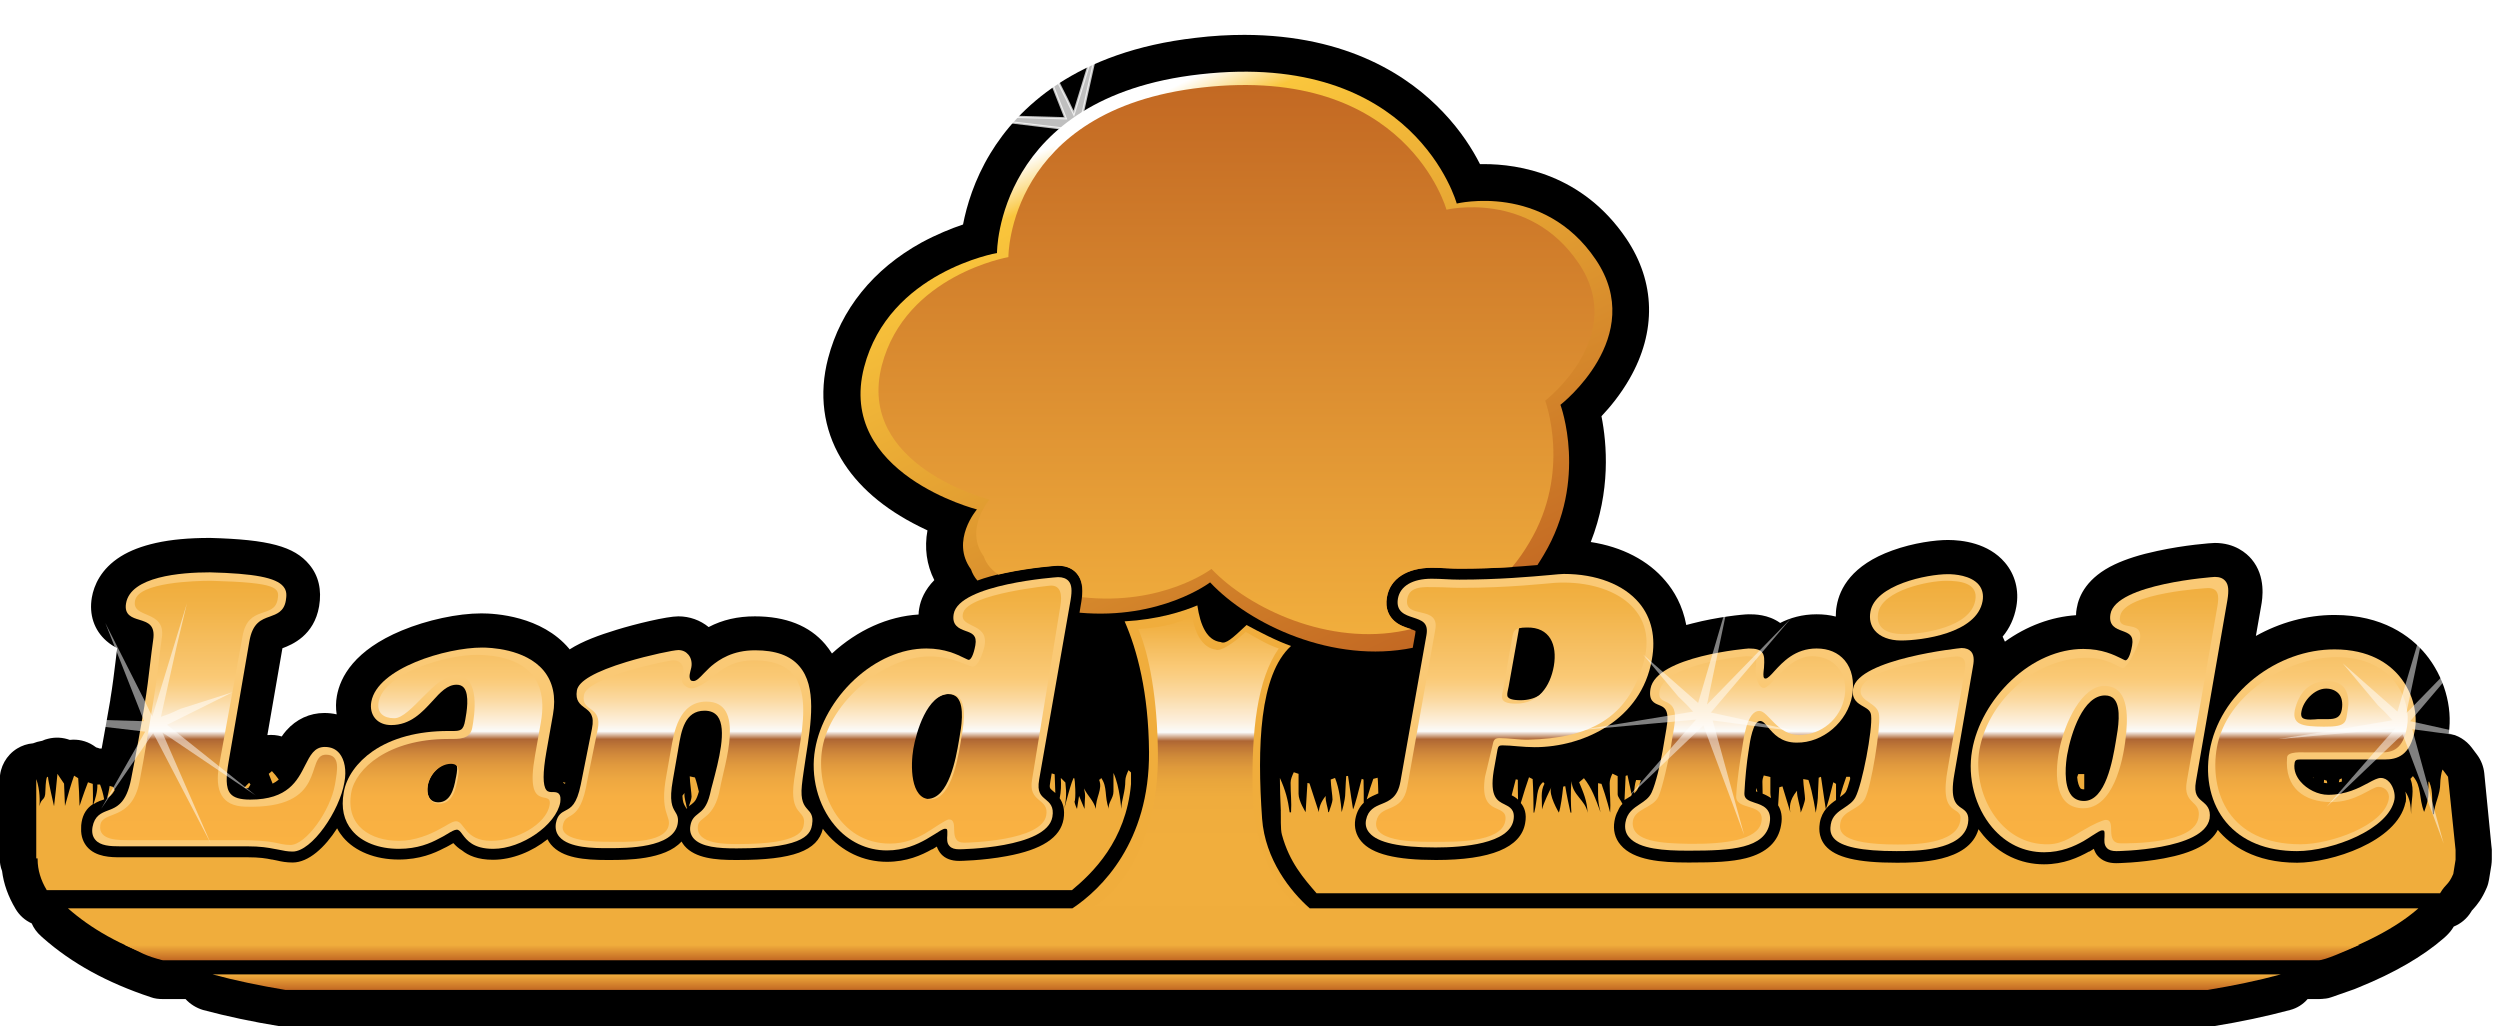 <svg xmlns="http://www.w3.org/2000/svg" xmlns:xlink="http://www.w3.org/1999/xlink" x="0px" y="0px" viewBox="0 0 1096.8 450.3" style="enable-background:new 0 0 1096.8 450.3;" xml:space="preserve"><style type="text/css">	.st0{fill:url(#SVGID_1_);}	.st1{fill:#FAC975;}	.st2{fill:#F0AD3C;}	.st3{fill:url(#SVGID_00000113330140860660081740000007919871423718466435_);}	.st4{fill:url(#SVGID_00000088834347467140427600000017839761494234826166_);}	.st5{fill:url(#SVGID_00000178205123798490124370000006129855660673814929_);}	.st6{opacity:0.5;fill:#FFFFFF;}	.st7{opacity:0.51;fill:#FFFFFF;}	.st8{opacity:0.75;fill:#FFFFFF;stroke:#FFFFFF;}	.st9{filter:url(#Adobe_OpacityMaskFilter);}	.st10{mask:url(#SVGID_00000147221624466834652160000015512412447775438755_);}	.st11{fill:#FFFFFF;}	.st12{filter:url(#Adobe_OpacityMaskFilter_00000176740951292367382690000014759492387605455547_);}	.st13{mask:url(#SVGID_00000146482871821872012540000009556514531092127126_);}	.st14{filter:url(#Adobe_OpacityMaskFilter_00000135692080068207206150000009702208274298593210_);}	.st15{mask:url(#SVGID_00000116222507422337983420000013435852520154773152_);}	.st16{fill:url(#SVGID_00000096778621922017490820000003479859140474030496_);}	.st17{fill:url(#SVGID_00000114779717086852879620000002807268957727207302_);}</style><g id="Layer_3"></g><g id="Layer_1"></g><g id="Layer_2">	<path d="M1093,370.8l-3.1-31.6c-0.3-2.9-1.4-5.7-3.1-8l-2.4-3.2c-2.5-3.3-6.1-5.5-10.1-6.2c1.8-11.8-2.1-25.1-10.2-34.9  c-6.5-7.8-18.8-17.1-39.9-17.1h0c-12.3,0-24.1,3.4-34.5,9.2l2.3-13.1c0.6-3.2,2.2-13-4.2-20.6c-2.2-2.6-7.3-7.1-16.1-7.1  c-1.5,0-13.3,0.9-25.2,3.5c-7.6,1.6-13.8,3.6-18.7,5.9c-12.1,5.7-15.8,13.7-16.7,19.3c-0.2,1-0.3,2-0.3,3  c-10.8,0.7-21.6,4.7-31.2,11.6c-0.3-0.7-0.6-1.4-1-2.2c3-3.6,5.1-8,6-13.1c1.3-7.2-0.5-14.1-5-19.4c-7.3-8.6-18.8-9.9-25-9.9  c-5.4,0-15,1.2-24.4,4.6c-17.8,6.4-23.1,16.7-24.4,24.3c-0.3,1.6-0.4,3.2-0.4,4.7c-2.7-0.7-5.5-1-8.4-1c-6.4,0-11.7,1.6-16,3.8  c-5.3-3.8-11.3-3.8-13.8-3.8c-2.5,0-13.9,1.2-24.7,4c-0.9,0.2-1.8,0.5-2.7,0.7c-1.6-8.6-5.4-15-9.1-19.3c-7.5-9-19.1-15-32.8-17.1  c8.8-22.3,7.1-43.1,4.7-55.2c3.8-4,8.4-9.6,12.3-16.4c11.9-20.7,11.4-42.5-1.4-61.5C694.2,76.2,666.1,72,651.1,72  c-0.6,0-1.2,0-1.8,0c-3.3-6.5-8.4-14.6-16.1-22.7c-14.6-15.5-41.5-33.9-87.2-34h0h0c-6.9,0-14.1,0.4-21.4,1.3  c-52.7,6-78.1,30.9-90.1,50.7c-7.1,11.7-10.4,23-12,31.2c-5.1,1.7-11.5,4.3-18.2,7.9c-21.2,11.7-35.4,29.3-41,50.8  c-4.1,15.7-2.1,30.9,5.7,44c7.1,12,18.7,22,34.4,29.8c1.2,0.6,2.4,1.2,3.5,1.7c-1.4,7.6-0.4,15.1,3,21.8c-4.2,4.3-6,8.7-6.6,12.3  c-0.2,1-0.3,1.9-0.3,2.8c-13.4,0.8-26.8,6.8-38,17.1c-0.9-1.4-1.9-2.8-3-4.1c-6.9-8.1-17.3-12.2-30.8-12.2  c-7.5,0-14.2,1.5-20.3,4.7c-3.7-3-8.3-4.7-13.3-4.7c-5.1,0-19,3.4-27.1,5.9c-7.5,2.3-14.8,4.9-20.6,8.6c-0.1-0.1-0.1-0.2-0.2-0.3  c-12.1-14.4-32.5-15.5-38.5-15.5c-10.4,0-23.8,2.9-34.9,7.5c-20.9,8.7-27,20.4-28.5,28.7c-0.5,2.7-0.5,5.5-0.1,8.1  c-1.7-0.4-3.6-0.6-5.4-0.6c-6.4,0-12.3,2.7-16.7,7.7c-0.7,0.8-1.4,1.7-2,2.6c-2-0.6-4.2-0.8-6.3-0.6l6.6-38.1  c4.3-1.6,13.9-5.6,16.1-18.4c1.2-7.2-0.2-13.4-4.3-18.3c-6.6-8-17.9-11-43.4-11.7l-0.2,0h-0.2c-8.9,0-16.8,0.7-23.5,2.2  c-6.2,1.4-11.2,3.3-15.4,5.9c-8.8,5.5-11.8,12.8-12.7,18c-1.3,7.5,1,14.4,6.4,19.1c1.6,1.4,3.2,2.4,4.7,3.1c-0.2,1.7-0.4,3.3-0.6,5  c-0.7,5.7-1.4,11.6-2.4,17.5l0,0.2c-1.2,6.8-2.4,13.8-3.8,21.4c-0.3,0-0.6,0-0.9,0l-0.2-0.1c-0.4-0.1-0.8-0.3-1.3-0.4l-1.3-0.9  c-3.1-2-6.7-2.8-10.3-2.4c-3-1.1-6.3-1.3-9.5-0.5c-0.9,0.2-1.8,0.5-2.6,0.9c-0.2,0-0.4,0.1-0.5,0.1c-1.1,0.2-2.3,0.5-3.5,1  c-2.5,0.2-4.9,1-7,2.3c-4.7,2.9-7.6,8.1-7.6,13.6l0,34.6c0,1.9,0.3,3.8,1,5.5c0.7,5.7,2.7,11.2,5.9,16.6c1.7,2.9,4.2,5.1,7.1,6.4  c0.9,2.1,2.3,4,4.1,5.6l1,0.9c12.5,11,27.9,19.5,47.2,25.9c1.6,0.6,3.4,0.8,5.1,0.8l10.1,0c2,2.2,4.7,3.9,7.7,4.8  c10.5,2.8,21.8,5.2,33.5,7.1c0.9,0.1,1.7,0.2,2.6,0.2l843.4,0c0.9,0,1.7-0.1,2.6-0.2c11.8-1.9,23-4.3,33.5-7.1  c3.1-0.8,5.7-2.5,7.7-4.8h5.1c0.9,0,1.7-0.1,2.6-0.2l0.2,0c0.8-0.1,1.7-0.3,2.5-0.6c2.7-0.9,5.4-1.9,8-2.8c1.5-0.5,2.9-1,4.2-1.6  c15.3-6.2,27.9-13.5,37-21.4l1-0.9c1.4-1.3,2.6-2.7,3.5-4.3c3.2-1.3,5.9-3.6,7.7-6.6c0.2-0.4,0.2-0.4,0.7-0.9  c1.9-2.1,3.9-4.5,6.1-9.6c0.5-1.2,0.8-2.4,1-3.6l1-6.2c0.1-0.8,0.2-1.7,0.2-2.6v-4.3C1093.1,371.9,1093.1,371.4,1093,370.8z"></path></g><g id="Layer_4">	<linearGradient id="SVGID_1_" gradientUnits="userSpaceOnUse" x1="608.328" y1="289.776" x2="487.589" y2="42.224">		<stop offset="5.617980e-03" style="stop-color:#C36923"></stop>		<stop offset="0.897" style="stop-color:#FAC63C"></stop>		<stop offset="0.97" style="stop-color:#FFFFFF"></stop>	</linearGradient>	<path class="st0" d="M619.8,284.2l1.1-6.2c0.1-0.6,0.1-1,0.1-1.2c-0.5-0.3-1.8-0.7-2.6-1c-2.1-0.7-4.6-1.5-6.7-3.4  c-2-1.8-4.2-5.1-3.2-10.5c1.4-8,8.8-12.8,19.7-12.8c2.2,0,4.3,0.1,6.3,0.2c2,0.1,3.9,0.2,5.8,0.2c13.9,0,26.1-0.9,34.2-1.6  c1-1.5,1.9-3,2.8-4.5c19.6-32.8,7.3-65.8,7.3-65.8s38.4-29.8,15.5-63.7c-22.9-33.9-61-24.6-61-24.6s-18.4-67.4-112.6-56.7  C437,42.6,437.4,111,437.4,111s-47.4,8.2-58.3,50.1c-12.1,46.7,49.5,62.4,49.5,62.4s-11.8,13.7-2.6,26.3c0.6,1.8,1.5,3.4,2.8,4.9  c3.5-1.3,7.5-2.4,12.2-3.4c11.3-2.4,22.4-3.2,23-3.2c4.5,0,7.1,1.9,8.4,3.5c3,3.6,2.6,8.5,2,12.4l-0.8,4.8  c35.7,3.2,57.3-13.3,57.3-13.3C548.3,274.1,585.1,291.3,619.8,284.2z"></path>	<g>		<path class="st1" d="M351.8,344.5c0.4-3.9,1.1-7.9,1.7-12.2c2.4-15.3,4.9-31.1-2.8-40c-4-4.7-10.4-7-19.4-7   c-9.9,0-15.7,4-19.2,6.9c-1.3,1.1-2.3,2.3-3.3,3.2c-1.8,1.9-3.2,3.4-4.6,3.4c-0.5,0-0.9-0.1-1.2-0.4c-0.4-0.5-0.6-1.5-0.4-2.6   c0.1-0.5,0.2-0.9,0.3-1.4c0.1-0.5,0.3-1,0.4-1.6c0.4-2.1-0.1-4.2-1.3-5.6c-1.1-1.3-2.6-2-4.4-2c-1.9,0-12.8,2.2-22.7,5.2   c-13.8,4.2-21.1,8.4-21.8,12.5c-0.8,4.6,1.5,6.2,3.5,7.7c2.2,1.6,4.3,3.2,3.1,9.1l-4.9,24.5c-1.8,8.9-4.4,10.2-6.7,11.4   c-1.7,0.9-3.5,1.8-4.2,5.5c-0.4,2.3,0.1,4.4,1.5,6c4.2,5,15.5,5,20.9,5l0.6,0h0.8c6.9,0,27.7,0,29.6-10.6c0.5-2.8-0.3-4.1-1.1-5.4   c-1.2-2-2.7-4.5-1-13.9l2.2-12.6c0.1-0.6,0.2-1.2,0.3-1.8c1.2-7.1,2.7-16,11.4-16c2.6,0,4.4,0.8,5.7,2.4   c4.3,5.6,0.4,19.9-2.1,29.4c-0.5,1.7-0.9,3.4-1.2,4.8c-1.4,5.7-3.4,7.2-5.2,8.6c-1.5,1.2-2.9,2.3-3.4,5.2c-0.4,2.2,0.1,4,1.3,5.5   c3.3,4,11.5,4.5,18.2,4.5l0.7,0l0.6,0c30.8,0,32-7.1,32.6-10.5l0-0.2c0.6-3.5-0.7-5-2-6.4C352.8,353.4,351.1,351.4,351.8,344.5z"></path>		<path class="st1" d="M148.9,330.5c-1.6-1.9-3.7-2.8-6.4-2.8c-4.6,0-6.4,3.7-8.6,8c-3.4,6.7-7.5,15.1-24.1,15.1   c-4.4,0-7.2-0.8-8.7-2.6c-2.2-2.6-1.9-7.5-0.8-14l9.1-52.8c1.4-8.2,5.3-9.6,9-10.9c3-1.1,6.2-2.2,7-7c0.3-2,0.6-4.2-1.1-6.2   c-3.2-3.9-12.8-5.7-32.2-6.2l0,0h0c-12.9,0-34.8,1.8-36.8,13.6c-0.9,5.2,2.8,6.3,5.8,7.2c3.8,1.2,7.1,2.2,6.1,8.9   c-0.5,3.4-0.9,6.9-1.3,10.2c-0.7,5.9-1.4,12-2.5,18.3l0,0.2c-1.6,9.5-3.5,20.3-5.9,32.4c-2.1,10.6-6.4,12.3-10.2,13.7   c-2.9,1.1-5.8,2.3-6.7,7.2c-0.4,2.3,0,4.2,1.2,5.6c2.2,2.7,6.7,2.9,10.8,2.9l0.7,0l0.6,0l54.5,0c5.9,0,9.3,0.6,11.8,1.1   c0.8,0.1,1.5,0.3,2.2,0.4c1.9,0.4,3.7,0.8,6,0.8c8.4,0,20.6-17.8,22.7-30.4C152.1,338,151.2,333.3,148.9,330.5z"></path>		<path class="st1" d="M245.3,348.4c-0.7-0.9-1.8-0.9-2.8-0.9c-1.1,0-2.1,0-2.8-0.9c-1.6-2-1.6-7.6,0-16.7l2.9-16.4   c1.4-7.8,0-14.3-4.1-19.3c-8.1-9.7-23.9-10.1-27-10.1c-15.7,0-46,9-48.6,23.8c-0.5,2.8,0.1,5.4,1.7,7.3c1.6,1.9,4.1,2.9,7,2.9   c8.5,0,13.6-5.6,18.1-10.5c3.5-3.9,6.6-7.2,10.6-7.2c1.4,0,2.4,0.4,3.2,1.3c2.6,3.1,1.2,10.9,0.6,14.2c-0.8,4.8-2.2,4.8-6,4.8   l-0.7,0l-0.8,0c-13.3,0-24.7,3.1-33.1,8.9c-6.9,4.8-11.6,11.4-12.7,18.1c-1.2,6.7,0,12.3,3.7,16.7c4.2,5.1,11.7,8,20.5,8   c8.2,0,13.9-2.5,17.4-4.4c1.4-0.7,2.7-1.4,3.8-2.1c1.8-1.1,3.2-1.9,4.2-1.9c0.9,0,1.5,0.7,2.5,2.1c1.9,2.5,4.7,6.3,13.5,6.3   c12.5,0,27.6-10.5,29.4-20.4C246,350.2,245.9,349.1,245.3,348.4z M200.1,340.8l-0.1,0.4c-0.9,5.4-2.6,10.8-7.8,10.8   c-1.4,0-2.6-0.5-3.4-1.4c-1.2-1.4-1.6-3.7-1.1-6.2c0.8-4.7,5.2-9.7,10.3-9.7c1,0,1.7,0.2,2.1,0.7   C200.9,336.3,200.5,338.7,200.1,340.8z"></path>		<path class="st1" d="M834,281c9.1,0,33.3-3.1,35.8-17.3c0.5-2.8-0.1-5.3-1.7-7.2c-3.5-4.1-10.6-4.6-13.5-4.6   c-9.2,0-31.9,4.7-34,16.4c-0.6,3.3,0.1,6.1,1.9,8.3C824.8,279.4,829,281,834,281z"></path>		<path class="st1" d="M812.6,305.1c1-6.1-0.1-11.6-3.3-15.4c-2.9-3.4-7.1-5.2-12.3-5.2c-9.5,0-14.9,6-18.5,9.9   c-1.5,1.7-3,3.3-3.9,3.3c-0.4,0-0.6-0.2-0.6-0.2c-0.6-0.6-0.3-2.6-0.2-3.7c0-0.3,0.1-0.6,0.1-0.8l0-0.1c0.2-3.4,0.3-5.5-1-6.9   c-1-1-2.6-1.5-5.7-1.5c-0.4,0-40.6,3.3-43.1,17.7c-0.9,5.3,1.7,6.3,3.7,7.1c2.4,1,4.8,1.9,3.3,10.3l-1.7,10   c-0.9,5.2-3,14.3-4.8,18.1c-1.1,2.4-3.1,3.7-5.2,5.1c-2.7,1.8-5.6,3.7-6.3,8.1c-0.4,2.5,0.1,4.7,1.6,6.4   c4.4,5.3,15.9,5.9,25.5,5.9h0.7l0.6,0c17.9,0,33-0.9,34.9-12.2c1.1-6.3-3.3-7.8-6.5-8.8c-3-1-4.7-1.7-4.6-4.2   c0.3-6.3,1-13.3,1.8-18.3c0.1-0.3,0.1-0.8,0.2-1.3c0.4-3,1.8-12.1,4.9-12.1c1.2,0,2.2,1.2,3.5,2.8c2.4,2.8,5.6,6.7,12.5,6.7   C799.8,326,810.6,316.6,812.6,305.1z"></path>		<path class="st1" d="M1052.6,296.6c-4.5-5.4-13.1-11.7-28.4-11.7c-12.4,0-24.8,4.5-35.1,12.6c-10.6,8.4-17.6,19.8-19.7,32   c-2.1,11.9,0.6,23.3,7.3,31.3c6.9,8.2,17.6,12.6,31,12.6c15.6,0,40.4-9.6,42.8-22.7c0.4-2.4-0.5-5.5-2.1-7.4c-1.1-1.3-2.4-2-3.9-2   c-1.4,0-3.1,0.9-5.5,2.2c-4.1,2.2-9.8,5.2-17.6,5.2c-4.4,0-9.3-2.4-12.2-5.9c-1.5-1.8-3.1-4.6-2.5-8.1c0.2-1.2,0.8-1.5,2.3-1.5   c0.3,0,0.5,0,0.8,0c0.3,0,0.5,0,0.8,0h35.6c5.4,0,11.3-1.6,13.3-13.2C1060.5,314.2,1059.3,304.6,1052.6,296.6z M1027.4,311.3   c-0.6,3.5-2.7,4.2-6.2,4.2c-0.5,0-1.1,0-1.7,0c-0.6,0-1.1,0-1.7,0c-0.7,0-1.4,0-2.1,0.1c-0.7,0-1.4,0.1-2.1,0.1   c-1.9,0-3.1-0.3-3.6-0.9c-0.4-0.5-0.6-1.4-0.3-2.7c0.8-4.6,5.7-10,10.8-10c2.3,0,4.2,0.8,5.5,2.2   C1027.4,305.8,1027.9,308.3,1027.4,311.3z"></path>		<path class="st1" d="M966.2,351.6c-1.9-1.6-3.8-3.1-2.8-8.8l13.8-79.5c0.7-4.3,0.5-6.8-0.9-8.4c-1-1.2-2.5-1.8-4.6-1.8   c-0.4,0-43.5,3-45.8,16.3c-0.9,5.2,2.5,6.4,5.2,7.4c2.9,1.1,5.1,1.9,4.3,6.4c-0.8,4.5-2,6.5-2.9,6.5c-0.3,0-1.2-0.5-2-0.9   c-2.9-1.4-8.2-4.1-16.5-4.1c-10.9,0-22.2,4.9-31.6,13.8c-9,8.5-15.3,19.7-17.2,30.7c-2.1,12,1.3,24.9,8.8,33.8   c6,7.1,13.9,10.9,22.8,10.9c7.5,0,13.2-2.6,17.3-4.9c1.4-0.8,2.7-1.7,3.8-2.4c1.8-1.2,3.6-2.3,4.3-2.3c0.3,0,0.7,0,0.9,0.2   c0.3,0.4,0.2,1.5,0.2,2.5c-0.1,1.7-0.3,3.6,1,5c0.9,1,2.3,1.4,4.2,1.4c0.4,0,38.5-0.4,40.9-14.3C970,354.8,968,353.1,966.2,351.6z    M928.4,324.4l-0.2,1.2c-1.3,7.7-4.4,25.8-13.9,25.8c-2.3,0-4.1-0.8-5.4-2.3c-3.9-4.7-2.5-14.9-2-17.9c1.7-9.7,7.1-26.1,16.6-26.1   c1.8,0,3.2,0.6,4.1,1.7C930.8,310.5,929.2,319.9,928.4,324.4z"></path>		<path class="st1" d="M860.5,354.5c-2.3-1.6-5.1-3.5-3.1-14.8l8.1-46.8c0.4-2.2,0.9-5.1-0.7-7c-0.9-1-2.3-1.6-4.2-1.6   c-0.4,0-45.3,4.7-47.6,17.8c-0.8,4.8,2.1,6.5,4.4,7.8c2.1,1.2,3.3,2,3.5,4c0.7,6.2-3.9,30.3-6.9,35.9c-1.1,2.1-3,3.3-4.9,4.6   c-2.6,1.7-5.3,3.5-5.9,7.3c-0.3,1.8-0.4,4,1.3,6c3.2,3.8,12.2,5.7,27.5,5.7c8,0,29.3,0,31.4-12.2   C864.1,357,862.3,355.7,860.5,354.5z"></path>		<path class="st1" d="M719.1,264.5c-6.8-8.1-18.8-12.7-33-12.7c-1.1,0-3.2,0.2-6.4,0.5c-7.8,0.7-22.3,2-39.5,2c-2,0-4.1-0.1-6-0.2   c-2-0.1-4-0.2-6.1-0.2c-8.4,0-13.8,3.2-14.8,8.7c-1,5.8,3.2,7.2,6.6,8.3c3.9,1.3,6.9,2.2,5.9,7.8l-11.4,64.2   c-1.2,6.9-4.8,8.4-8.2,9.8c-3,1.2-6,2.5-6.9,7.1c-0.4,2.1,0.1,4,1.5,5.6c3.6,4.3,13.3,6.4,29,6.4c12,0,32.3-1.6,34.2-12   c0.8-4.6-1.7-5.8-3.9-6.9c-3.1-1.5-6.6-3.2-4.8-14.6l1.7-9.5c0.3-1.4,0.7-1.8,2.1-1.8c2.1,0,4.3,0.2,6.6,0.4   c2.4,0.2,5,0.4,7.6,0.4c21.5,0,46.8-12,51.4-38.4C726.5,279.7,724.6,271,719.1,264.5z M684.5,289.8c-0.9,5.2-4.5,17.4-17.4,17.4   c-3.7,0-5-0.7-5.5-1.3c-0.6-0.7-0.3-2,0-3.4c0.1-0.4,0.2-0.9,0.3-1.4l4.4-24.6l0-0.2c0.5-3,0.7-4.2,6.2-4.2c4.2,0,7.5,1.3,9.6,3.8   C684.7,279,685.6,284,684.5,289.8z"></path>		<path class="st1" d="M464.2,253.2c-0.4,0-43.5,3-45.8,16.2c-0.9,5.1,2.5,6.4,5.2,7.4c2.9,1,5.1,1.9,4.3,6.3   c-0.8,4.4-2,6.4-2.9,6.4c-0.3,0-1.2-0.5-2.1-0.9c-2.9-1.4-8.2-4.1-16.5-4.1c-10.9,0-22.1,4.9-31.6,13.7   c-9,8.4-15.3,19.5-17.2,30.5c-2.1,11.8,1.2,24.6,8.6,33.4c5.9,7.1,14.1,11,22.9,11c7.5,0,13.2-2.6,17.3-4.9   c1.4-0.8,2.7-1.6,3.8-2.3c1.8-1.2,3.6-2.3,4.3-2.3c0.3,0,0.7,0,0.9,0.2c0.3,0.4,0.2,1.5,0.2,2.5c-0.1,1.7-0.3,3.6,1,4.9   c0.9,1,2.3,1.4,4.2,1.4c0.4,0,38.5-0.4,40.9-14.2c0.8-4.5-1.2-6.2-3-7.7c-1.9-1.6-3.8-3-2.8-8.7l13.8-78.8   c0.7-4.2,0.5-6.7-0.9-8.3C467.8,253.8,466.3,253.2,464.2,253.2z M420.9,323.8l-0.2,1.2c-1.3,7.6-4.4,25.5-13.9,25.5   c-2.3,0-4.1-0.8-5.4-2.3c-3.9-4.6-2.5-14.8-2-17.8c1.7-9.6,7.1-25.9,16.6-25.9c1.8,0,3.2,0.6,4.1,1.7   C423.3,310,421.7,319.3,420.9,323.8z"></path>	</g>	<g>		<path class="st2" d="M911.8,339.6c-0.2,0.5-0.4,0.9-0.5,1.4c0.2,2.4,0.8,4,1.4,4.8c0.2,0.2,0.5,0.5,1.6,0.5c0,0,0.1,0,0.1,0v-6.7   H911.8z"></path>		<path class="st2" d="M1014.7,341.2c0.1,0.1,0.2,0.1,0.3,0.2c0-0.1-0.1-0.2-0.1-0.3L1014.7,341.2z"></path>		<path class="st2" d="M810,340.8c-0.8,2.2-1.9,5.5-2.8,8.9c1.1-0.8,2.1-1.5,2.6-2.3c0.6-1,1.2-3.1,1.9-5.6c0-0.3,0-0.7-0.1-1H810z"></path>		<path class="st2" d="M1019.6,342.1c0,0.4,0,0.9-0.1,1.3c0.5,0.1,1,0.2,1.5,0.2c-0.1-0.4-0.1-0.8-0.2-1.1L1019.6,342.1z"></path>		<path class="st2" d="M1026.4,341.9c-0.1,0.4-0.2,0.9-0.3,1.3c0.4-0.1,0.9-0.2,1.3-0.3c0-0.5,0-1,0-1.4L1026.4,341.9z"></path>		<path class="st2" d="M604.4,348.2c0.1,0,0.2-0.1,0.3-0.1c-0.1-2.5-0.1-5-0.3-6.9l-1.9,0.5c-0.9,2.4-1.9,5.7-2.9,9   C601.3,349.5,603,348.8,604.4,348.2z"></path>		<path class="st2" d="M715.9,348.8l-1.9-8.7l-0.8,0.3l-0.5,10.6c0.4-0.3,0.7-0.5,1.1-0.7c0.6-0.4,1.2-0.8,1.8-1.1   C715.6,349,715.7,348.9,715.9,348.8z"></path>		<path class="st2" d="M665.9,342.1l-0.9-0.2c-0.5,2.1-1.2,4.7-1.8,7c0.8,0.4,1.8,1,2.8,1.9C665.9,348,665.9,344.6,665.9,342.1z"></path>		<path class="st2" d="M770.5,345.7c0,0.5-0.1,1-0.1,1.5c0.2,0.1,0.4,0.1,0.6,0.2C770.9,346.8,770.7,346.3,770.5,345.7z"></path>		<path class="st2" d="M776.7,340.9l-2.9-0.7c-0.4,1-0.6,1.9-0.6,2.8c0,1.9,0.1,3.6,0.1,5.2c1.1,0.4,2.4,1.1,3.7,1.9   c-0.2-0.8-0.3-1.5-0.3-2.2V340.9z"></path>		<path class="st2" d="M718.4,346.3c0.5-1,1-2.4,1.5-4l-2.1-0.1c-0.6,1.8-0.8,3.9-0.9,5.9C717.6,347.4,718.1,346.9,718.4,346.3z"></path>		<path class="st2" d="M1031.8,341.4c0.1,0,0.1-0.1,0.2-0.1l-0.1-0.1C1031.8,341.3,1031.8,341.3,1031.8,341.4z"></path>		<path class="st2" d="M553.7,359.1c-2.2-31.4-1.2-63,12.7-75.7c-5.9-2-14.4-6.4-19.5-9.2c-6.4,6-9.1,8.5-11.3,7.5   c-6.1-0.7-9-7.3-10.3-16.1c-6.4,2.7-17.4,6.2-31.9,7c5.5,12.6,10.5,31.2,10.7,57.3c0.3,39.7-21.2,60.4-33.6,68.6l-440.7,0   c9.9,8.7,22.8,16.4,41.5,22.6l946.2,0c18.7-6.2,33.6-13.9,43.5-22.6l-486.4,0C566.2,391.1,555,377.1,553.7,359.1z"></path>		<path class="st2" d="M496.2,344v-5.1l-1.1-1c-0.7,1.5-1.4,3.2-1.4,4.6c0,4.9-1.6,8.1-1.8,12.4c0,0-0.6-9.8-3.4-15.8v8.2   c0,3-2.6,5-2,7.6c-2.1-5.5-0.5-9.6-3.4-13.6l-0.4,0.6l-0.5,0.2c1.7,4.2-1.6,7.8-1.4,12.8c-1.2-4-3.4-5.3-5.2-9   c0.8,3.7,0.3,3.3,0.2,9l-2.4-5.7l-0.9,5.7c0,0-1-2.1-1.1-3.2c0.7-1,0.3-10.1-0.2-10.4c-0.7-0.5-4.3,13.6-4.3,13.6   c0.8-3.9,1.1-6.5,0.5-11.6l-2-2c0.2,3.2,0.1,5.9-0.5,8.9c1.4,2,2.4,4.9,1.7,9.2c-1.4,8.1-9.6,13.4-24.9,16.2   c-10.7,2-20.8,2.1-20.9,2.1c-3.4,0-6.1-1-7.9-3c-0.9-1-1.5-2.2-1.9-3.3c-0.6,0.4-1.3,0.8-1.9,1.2l-0.1,0l-0.1,0   c-4.6,2.6-11.1,5.5-19.8,5.5c-10.3,0-19.8-4.5-26.7-12.7c-0.5-0.6-1-1.2-1.4-1.8c-2.3,9.7-13.2,13.7-37.3,13.7l-0.6,0h-0.7   c-8.3,0-17.4-0.7-22.1-6.2c-0.5-0.6-0.9-1.2-1.3-1.9c-7.3,8.1-24.2,8.1-31.3,8.1H267l-0.6,0c-9.9,0-19.7-0.8-24.7-6.8   c-0.6-0.7-1.1-1.5-1.5-2.3c-6.7,5.4-15.5,9-23.9,9c-6.7,0-10.9-1.9-13.6-4.1c-1.5-0.9-2.7-2-3.7-3.1c0,0-0.1-0.1-0.1-0.1   c-0.1,0-0.2,0.1-0.2,0.1c-1.1,0.6-2.5,1.5-4.1,2.2c-4,2.1-10.4,4.9-19.7,4.9c-10.3,0-19.2-3.6-24.4-9.8c-0.9-1.1-1.8-2.3-2.6-3.9   c-5.3,8.3-12.5,15-19.5,15c-2.8,0-4.9-0.4-7-0.9c-0.6-0.1-1.3-0.3-2-0.4l-0.1,0l-0.1,0c-2.3-0.5-5.3-1-10.7-1l-54.5,0l-0.6,0   l-0.7,0c-3.7,0-10.7,0-14.6-4.7c-1.3-1.6-2.7-4.2-2.5-8.1c0-0.8,0-1.7,0.2-2.6c0.6-3.6,2.3-6.1,4.8-7.8c0,0,0.1,0,0.1,0   c0.2-3,0-6.1,0-9l-2.1-0.7c-2,5.1-3.7,10.4-3.7,10.4c-0.1-3.8-0.3-8.7-0.6-12.2l-1.8-1.1c-1.2,3.3-2.8,8.7-4,13.3l-0.4-9.8   l-2.9-4.3c-0.4,4.2-1,10.5-1.5,14.2c0,0-2.8-12.1-2.6-12.6c0,0-0.9-2.4-1.2,5.9c0,4.6-1.8,2.7-2.6,6.7c0.2-1.8,0.3-6.9-1.3-11.7   l-0.1,0l0,34.6h0.6l0,0.4c0,4.6,1.4,9.2,4,13.5l449.8,0C479.3,383,494,369,496.2,344z"></path>		<path class="st2" d="M45.7,350.7c-0.4-2.4-1.1-4.7-1.8-6.5h-1.2c0.2,3-1.1,6.9-1.7,8.6c1-0.6,1.9-1.1,2.7-1.4   C44.3,351.2,45,351,45.7,350.7z"></path>		<path class="st2" d="M1074,340.8l-2.4-3.2c-0.6,1.3-1,4.6-1,5.8c0,5.5-2.5,8.7-2.8,13.8l-0.4,0c-0.8-5.5,0.4-9.4-1.7-14.3   l-0.3,0.1v5.2c0,3.5-1.9,8-1.9,8c-2.5-6.5-0.9-11-4.9-15.7l-1.1,1.2c2,5.2,0.2,9.2,0.3,15.5c-0.2-4.3-0.5-6.7-2.5-9.9   c0.1,0.5,0.1,1,0.2,1.5c0.1,1,0.1,2,0,2.7c0,0.2-0.1,0.5-0.2,0.7c-3.7,17.2-32.7,26.3-47.5,26.3c-18.8,0-29.3-7.8-34.8-14.4   c0,0,0,0,0,0c-3.1,6-10.8,10.1-23.7,12.5c-10.7,2-20.8,2.1-20.9,2.1c-3.4,0-6-1-7.9-3c-1-1-1.5-2.2-1.9-3.3   c-0.6,0.4-1.2,0.8-1.9,1.2l-0.1,0l-0.1,0c-4.7,2.6-11.1,5.6-19.8,5.6c-10.3,0-19.7-4.5-26.6-12.7c-0.7-0.9-1.4-1.8-2.1-2.7   c-4.2,14.7-27.1,14.7-35.9,14.7c-17.3,0-26.9-2.3-31.3-7.5c-3.4-4.1-2.6-8.6-2.4-10.1c0.9-5.2,4.3-8,7.1-9.9c0-2.3,0-4.9,0-7.1   l-1.2-0.7c-1.1,4.5-2.7,10.7-3.3,11.7c0,0-1.3-8.4-2.1-14.1l-1,0.4c-0.1,1.7-0.2,3.8-0.3,6.4c0,3.6-0.5,6-1,9   c0,0-1.2-8.5-3.2-14.4l-2.3-0.4c0.1,3.1,0.8,7.1,0.8,8.7c0,1.1-1.4,5-1.9,6c-0.1-2.8-1.8-6.9-1.6-9.6c-3.6,4.4-3.3,7.6-2.9,9.6   L782,345l-1.4,0.4l-0.5,7.9c1.3,2.1,2,4.9,1.3,8.7c-1.2,7.3-6.4,12.2-15.4,14.5c-6.3,1.6-14,1.9-24.4,1.9H741l-0.7,0   c-11.3,0-23.6-0.9-29.3-7.7c-2.5-2.9-3.4-6.6-2.7-10.5c0.3-1.7,0.8-3.2,1.5-4.4c0.5-1.2,1.1-2.3,2-3.1c-0.6-1.5-2.1-3-2.1-4.2v-8   l-2.3-1.1c-0.7,1.4-1.2,2.9-1.2,4.2c0,5.1,0.5,8.4,0.2,12.9c0,0-1.7-6.8-3.8-12.6l-1.5-0.3v4.8c0,3.2,0.4,5.2,1.1,8   c-2.3-6.2-3.8-10.6-7.3-15l-2.1,1.8c1.8,4.4,3.5,8.1,3.7,13.4c-0.8-5.5-6.8-7.8-7-13.9c-0.6,4.5-0.3,10.7-0.1,13.8l-0.4,0   c-0.6-2.8-1.7-7.7-2.3-11.6l-0.9,0.2c-0.4,3.9-1.1,9.2-1.9,11.4c0,0-4.8-8-3.3-11.1c-0.8,1.6-3.2,6.4-4.1,9.7   c0.1-4.2-0.8-7.8,1.1-11.3l-0.6-0.7c-3.2,2.7-2.3,7-3.9,13.4h-0.3c0-3-0.1-10.2-0.4-14.7l-1.6-0.8c-1,2.8-2.4,7.2-3.6,11.3   c1.6,1.9,2.7,4.7,1.9,8.9c-1.9,10.7-15.1,16.1-39.1,16.1c-17.7,0-28.1-2.6-32.8-8.2c-2.3-2.7-3.2-6.1-2.6-9.7   c0.6-3.3,2-5.6,3.7-7.2c0-3.3,0-7.3-0.1-10.2l-0.8-0.3c-1.1,4.4-3.1,12.2-3.8,13.4c0,0-1.4-9-2.2-14.7l-0.8,0.1   c-0.1,1.8-0.3,4.3-0.4,7.3c0,3.4-1.6,8.5-1.6,8.5c-0.3-4-1-10.3-2.9-15l-1.9,0.7c0.1,3.1,0.8,7.1,0.8,8.8c0,1-1.1,4.1-1.6,5.5   l-0.3,0c-0.2-2.5-1.3-4.6-1.1-7.1c-2.2,2.7-2.9,5.1-3,7.1l-4.1-12.6l-0.9-0.2l-0.8,12.8c0,0-3.1-4.8-3.1-8v-8.8l-2.1-0.7   c-0.7,1.5-1.4,3.1-1.4,4.6c0,5.2,0.5,8.4,0.2,13l-0.6,0c-0.8-5.7-1.8-9.6-4.3-15.1c0,4.6,0.2,9.3,0.4,14.2c0,0.1,0,0.1,0,0   c0,0.1,0.1,0.5,0,0.3c0.1,2.4-0.2,8,0.5,10.4c3.3,12.2,9.7,19.3,15.2,25.7l492.9,0c2.6-4.4,3.6-3.4,5.8-8.5l1-6.2v-4.3L1074,340.8   z"></path>		<path class="st2" d="M50.3,346.7l-0.6-1.4l-1.6-0.5c-0.2,1.7-0.7,3.7-1.1,5.3C48,349.6,49.2,348.7,50.3,346.7z"></path>		<path class="st2" d="M561.9,355.1C561.9,355.1,561.9,355.1,561.9,355.1C561.8,354.9,561.8,355,561.9,355.1z"></path>		<path class="st2" d="M109.3,343.4c-0.7,0.7-1.5,1.4-2.1,2.3c0.5,0.1,1,0.1,1.7,0.1c0.3-0.5,0.7-1.1,1-1.6L109.3,343.4z"></path>		<path class="st2" d="M300.5,353.6c0.2,0.3,0.4,0.7,0.7,1.2c0.2-0.2,0.3-0.3,0.4-0.4l-0.3,0c-0.3-2.2-1.2-4.2-1-6.5   c-0.3,0.4-0.6,0.8-0.9,1.2C299.5,351.8,300,352.7,300.5,353.6z"></path>		<path class="st2" d="M247.2,343.2c-0.1,0.1-0.2,0.1-0.2,0.2c0.3,0.1,0.5,0.3,0.8,0.5c0.1-0.2,0.2-0.3,0.3-0.5L247.2,343.2z"></path>		<path class="st2" d="M304.9,341.1l-2.3-0.5c0.1,3.1,0.8,7.3,0.8,8.9c0,0.8-0.6,2.8-1.2,4.3c0.3-0.3,0.7-0.6,1-0.8   c0.7-0.6,1.3-1,1.9-1.9c0.5-0.8,1-2,1.5-3.8C306.1,345.2,305.6,343,304.9,341.1z"></path>		<path class="st2" d="M117.9,339.5c0.6,1.5,1.1,2.9,1.7,4.3c1-0.5,1.9-1.1,2.7-1.8c-0.8-1.2-1.8-2.4-3-3.7L117.9,339.5z"></path>		<path class="st2" d="M461.8,346.9c0.3,0.3,0.8,0.6,1.2,1c-0.1-2.9-0.2-6-0.3-8.2l-1.3-0.4l-0.6,3.6   C460.3,345.7,460.5,345.8,461.8,346.9z"></path>	</g>			<linearGradient id="SVGID_00000025423575964791349750000006720827354191654556_" gradientUnits="userSpaceOnUse" x1="546.924" y1="434.308" x2="546.924" y2="427.498">		<stop offset="5.617980e-03" style="stop-color:#C36923"></stop>		<stop offset="1" style="stop-color:#F1AE3D"></stop>	</linearGradient>	<path style="fill:url(#SVGID_00000025423575964791349750000006720827354191654556_);" d="M1000.6,427.5l-907.3,0  c9.9,2.7,20.6,4.9,31.9,6.8l843.4,0C980,432.4,990.7,430.2,1000.6,427.5z"></path>			<linearGradient id="SVGID_00000176735627528846396340000007366205837728186534_" gradientUnits="userSpaceOnUse" x1="544.848" y1="421.314" x2="544.848" y2="414.504">		<stop offset="5.617980e-03" style="stop-color:#C36923"></stop>		<stop offset="1" style="stop-color:#F1AE3D"></stop>	</linearGradient>	<path style="fill:url(#SVGID_00000176735627528846396340000007366205837728186534_);" d="M1035.2,414.5l-980.6,0  c7.5,3.4,8.8,4.8,16.9,6.8l945.6,0C1020,421.3,1028.8,417.3,1035.2,414.5z"></path></g><g id="Layer_5">	<g>		<g>			<g>									<linearGradient id="SVGID_00000034791660500318114790000000731490117186049411_" gradientUnits="userSpaceOnUse" x1="569.075" y1="2343.371" x2="569.075" y2="2459.306" gradientTransform="matrix(1 0 0 1 -18.916 -2088.604)">					<stop offset="5.617980e-03" style="stop-color:#F0AD3C"></stop>					<stop offset="0.106" style="stop-color:#F2B348"></stop>					<stop offset="0.29" style="stop-color:#F7C268"></stop>					<stop offset="0.365" style="stop-color:#FAC975"></stop>					<stop offset="0.396" style="stop-color:#FACE82"></stop>					<stop offset="0.455" style="stop-color:#FBDAA4"></stop>					<stop offset="0.538" style="stop-color:#FCF0DF"></stop>					<stop offset="0.57" style="stop-color:#FBFBFA"></stop>					<stop offset="0.6" style="stop-color:#AE6634"></stop>					<stop offset="0.625" style="stop-color:#BF7737"></stop>					<stop offset="0.659" style="stop-color:#D28A3B"></stop>					<stop offset="0.699" style="stop-color:#E19A3E"></stop>					<stop offset="0.748" style="stop-color:#EDA741"></stop>					<stop offset="0.817" style="stop-color:#F7AF42"></stop>					<stop offset="1" style="stop-color:#FAB242"></stop>				</linearGradient>				<path style="fill:url(#SVGID_00000034791660500318114790000000731490117186049411_);" d="M461.1,256.9     c-0.4,0-35.8,3.5-38.5,11.8c-2.5,7.8,13.5,3.5,8.6,17.3c-0.5,1.6-2.3,6.5-4.5,6.5c-1.6,0-8.6-4.5-18.8-4.5     c-20.4,0-43.7,20.3-47.1,40.1c-3.2,18.3,7,42,29.6,42c6.5,0,11.5-2.2,15.2-4.3c3.8-2.2,9.4-6.3,10.7-6.3     c4.9,0-0.9,10.2,6.7,10.2c1.6,0,34.1-0.7,36-12c1.4-7.7-8.1-5.3-6.2-15.7l12.4-76.1C466,261.1,465.5,256.9,461.1,256.9z      M421.9,322.9c-1.1,6.5-3.8,27.8-13.6,27.8c-9.1,0-8.8-15.2-7.6-22.2c1.2-7,6-24.1,15.9-24.1     C425.1,304.4,422.9,317.1,421.9,322.9z M348.4,342.1c3.2-22.3,12.8-52.4-17.5-52.4c-8.4,0-13.3,3.1-16.7,6.1     c-3.5,3.1-8.3,6.2-10.7,6.2c-2.2,0-4.6-2.1-4.3-3.8c0.2-0.9,0.5-1.8,0.6-2.7c0.5-3-1-5.8-4.3-5.8c-2.9,0-37.9,7.4-39.3,15.2     c-1.4,7.8,8.2,4.3,6,15.2l-4.5,22.1c-3.2,20-9.8,13.1-10.8,20.2c-1,6.7,14.4,6.9,20.3,6.9c6,0,24.1,1,26.1-6.9     c1.2-4.7-4.1-5.6-0.9-22.4l2-11.4c1.2-6.6,3.2-20.8,15.5-20.8c17.5,0,7.9,27.5,6,38.1c-2.5,13.6-9.2,12.2-9.7,16.4     c-1.1,8.3,12.7,8,18,8c27.6,0,28.1-6.2,28.5-8.9C353.6,355.1,346.1,358.2,348.4,342.1z M143,331.1c-9.4,0,1.4,24-35.5,22.8     c-10.4-0.3-13.3-7.2-11.4-18l10.3-56.7c2.4-14.1,13.9-7.5,15.4-16.2c0.9-5.1,0.2-7.4-29.2-8.2c-7.2,0-31.5,0.7-33.3,8.5     c-2,8.4,13.6,3.9,11.7,16.5c-1.2,8.4-1.9,16.8-3.4,25.8c-1.5,8.8-4.2,26.4-6.4,37.4C57.7,360.5,45,355.4,44,362     c-1,6.9,8.4,6.6,13.1,6.6l49.2,0c5,0,11.2,0.4,13.9,1c2.6,0.5,4.5,1.1,7.2,1.1c6.8,0,17.6-15,19.6-26.7     C147.9,338.3,149.6,331.1,143,331.1z M234.7,331.6l2.6-14.8c3.9-22.2-10.6-29.1-27.2-29.5c-14.1-0.3-41.8,8.1-44,20.7     c-0.8,4.7,2.1,7.1,6.9,7.1c7.1,0,18-19.1,26.9-19c11.2,0.1,8.2,18.2,7.3,23.1c-0.9,5.3-6,5-10.6,5c-26.2,0-40.6,13-42.5,23.5     c-2.6,14.7,8.6,21.2,21,21.2c6.9,0,13.7-2.9,17.3-4.9c3.6-1.8,5.9-3.7,7.7-3.7c3.7,0,3.7,8.6,15.4,8.6     c10.9,0,24.1-7.2,25.6-15.6C242.6,345.5,230.1,357.7,234.7,331.6z M200.7,342.1c-0.8,4.4-2.3,10.5-8,10.5c-4.3,0-5.7-4.1-5-8     c0.8-4.7,5.1-9.5,10.2-9.5C202.1,335.2,201.3,338.9,200.7,342.1z M795,287.9c-10.9,0-17.7,13.9-21.2,13.9     c-2.5,0-3.7-5.5-3.6-7.3c0.3-5.1,1.4-6.6-4.1-6.6c-1.3,0-35.7,3.4-38,15.2c-1.5,7.7,8.9,0.9,6.4,15.7l-1.5,9.1     c-0.7,4.2-3.6,17.8-5.4,21.6c-2.5,5.3-11.2,5.2-11.3,11.6c-0.1,8.2,12.7,8.9,24.8,9.1c16,0.2,29.9-1.8,31.6-9.3     c2-9-11.2-5-11-11.6c0.2-5.7,1.9-17.1,2.7-21.6c0.5-2.7,1.8-15.9,7.5-15.8c3.8,0,7.9,10.6,17.4,10.6c9.6,0,18.3-7,20-17.1     C810.9,295.5,804.8,287.9,795,287.9z M853.8,254.8c-7.6,0-28,4.1-29.8,14.1c-1.3,7.4,4.9,9.3,11.2,9.3c8.5,0,29.3-3,31.4-14.8     C868,255.7,859.8,254.8,853.8,254.8z M858.3,288c-1.5,0-42.1,4.4-42,15.3c0,4.7,7.7,5.1,8.1,10.4c0.7,5.6-3.4,31.6-6.3,36.9     c-2.6,4.7-9.8,5-10.7,10.4c-0.6,3.6-0.6,9.5,25.1,9.5c6.7,0,25.7,0,27.5-10.3c1.4-8-9.8,0.1-5.4-23.4l7.3-42.2     C862.4,291.5,862.8,288,858.3,288z M959.4,342.8l13.4-76.7c0.9-5,0.4-8.1-4.1-8.1c-0.4,0-36.1,2-38.5,12     c-1.9,8,10.2,1.2,8.6,10.5c-0.3,1.6-5.3,12.6-7.5,12.6c-1.6,0-6.6-4.8-16.8-4.5c-23.4,0.7-42.7,20.5-46.1,40.5     c-3.2,18.5,8.9,42,30.6,41.3c6.5-0.2,11.5-4.3,15.2-6.3c3.8-2.3,8.4-4.4,9.7-4.4c4.9,0-0.9,10.3,6.6,10.3     c4.3,0,32.1,0.2,34-11.2C966,350.9,957.5,353.3,959.4,342.8z M932.6,323.5c-1.2,11.2-5.8,31.1-18.6,31.1     c-12.2,0-12.8-13.7-10.6-25.4c2.3-12,10-28.4,19.9-28.3C935.2,301,933.2,317.6,932.6,323.5z M1025.2,288.3     c-22.2,0-48.5,16.7-52.6,39.6c-3.4,19.2,5.1,42.5,36.7,42.5c13.3,0,36.7-8.3,38.7-19.8c0.5-2.8-1.4-5.4-4.5-5.4     s-9.8,6.8-20.9,6.7c-11.7-0.1-20.4-6.2-19.2-19.7c0.2-2.6,6.7-2.1,8.4-2.1h33.1c4.7,0,9.4-1.3,11.1-11.2     C1058.1,307.8,1050.4,288.3,1025.2,288.3z M1030,311.3c-0.9,5.4,0.1,7.6-10.5,7.5c-9.2-0.1-14.7-0.6-12.4-8.5     c2.2-7.7,7.1-11.8,14.9-11.5C1029.8,299.1,1031,306,1030,311.3z M682.2,255.7c-3.3,0.2-19.8,2.2-41.4,2.2c-3.7,0-7.3-0.3-11-0.3     c-4.6,0-11.4-0.8-12.4,5.1c-1.7,9.3,14.3,2.4,12.3,13.5l-12.3,69c-2.2,12.2-12.1,7.1-13.6,15.3c-1.7,9.6,20.3,8.8,26.6,8.8     c6.7,0,28.3,0.6,30-9.1c1.5-8.6-11.7-0.9-8.9-19.4l3.5-14.6c0.3-1.6,1-2.4,2.8-2.4c4,0,8.4,0.8,12.8,0.7     c26.2-0.6,43.6-9,50.5-34C728,266.2,705.8,254.3,682.2,255.7z M681.7,292.2c-1.6,9-6.8,16.5-16.6,16.5c-8.1,0-6.1-3.4-5.6-6.5     l3.9-22.2c0.5-3,0.7-4.7,6.5-4.7C679.9,275.1,683.3,282.8,681.7,292.2z"></path>			</g>		</g>	</g>	<polygon class="st6" points="742.8,312.2 711.9,317.3 692.4,320.4 744.1,315.7 739.3,321.1 713.8,350.3 747.3,318.3 765.2,366.3   751.4,316.1 790,321.2 750.6,312.6 785.9,271.1 748.9,309.1 759,260.7 745,308.4 720.9,287.2 736.3,305.6 739.8,309  "></polygon>	<polygon class="st6" points="1049.6,316 1018.8,321.2 999.2,324.3 1050.9,319.6 1046.1,324.9 1020.6,354.1 1054.1,322.1   1072.1,370.1 1058.3,319.9 1096.8,325.1 1057.4,316.4 1092.7,274.9 1055.7,312.9 1065.9,264.5 1051.8,312.2 1027.8,291   1043.2,309.4 1046.7,312.8  "></polygon>	<polygon class="st7" points="70.6,314.5 77.4,284 82,264.7 66.8,314.4 63.7,307.9 46.2,273.3 63.2,316.4 12,314.9 63.7,321   44.4,354.8 67.2,321.6 92.4,369.9 71.2,321.3 112.2,349 73.3,318 102,303.7 79.1,311 74.7,313  "></polygon>	<polygon class="st8" points="474.9,50 481.7,19.5 486.3,0.3 471.1,49.9 468,43.4 450.5,8.8 467.5,51.9 416.3,50.4 468,56.6   448.7,90.3 471.5,57.1 496.6,105.5 475.5,56.9 516.5,84.5 477.5,53.5 506.3,39.3 483.4,46.6 478.9,48.5  "></polygon>	<g>		<g>			<defs>				<filter id="Adobe_OpacityMaskFilter" filterUnits="userSpaceOnUse" x="416" y="0" width="100.2" height="105.2">														</filter>			</defs>							<mask maskUnits="userSpaceOnUse" x="416" y="0" width="100.2" height="105.2" id="SVGID_00000104699083323964805270000017191653511878335649_">				<g class="st9">											<image style="overflow:visible;" width="435" height="456" transform="matrix(0.24 0 0 0.24 413.869 -2.185)">					</image>				</g>			</mask>			<g style="mask:url(#SVGID_00000104699083323964805270000017191653511878335649_);">				<polygon class="st11" points="474.6,49.8 481.5,19.3 486,0 470.8,49.6 467.7,43.2 450.3,8.5 467.2,51.6 416,50.1 467.7,56.3      448.4,90.1 471.3,56.9 496.4,105.2 475.2,56.6 516.2,84.2 477.3,53.3 506,39 483.1,46.3 478.7,48.3     "></polygon>			</g>		</g>		<g>			<defs>									<filter id="Adobe_OpacityMaskFilter_00000061451983870339797400000001541897824725172920_" filterUnits="userSpaceOnUse" x="416.5" y="0.2" width="100.2" height="105.2">														</filter>			</defs>							<mask maskUnits="userSpaceOnUse" x="416.5" y="0.2" width="100.2" height="105.2" id="SVGID_00000165193336728578237710000009493688959428404647_">				<g style="filter:url(#Adobe_OpacityMaskFilter_00000061451983870339797400000001541897824725172920_);">											<image style="overflow:visible;" width="435" height="456" transform="matrix(0.24 0 0 0.24 414.349 -1.945)">					</image>				</g>			</mask>			<g style="mask:url(#SVGID_00000165193336728578237710000009493688959428404647_);">				<polygon class="st11" points="475.1,50 482,19.5 486.5,0.2 471.3,49.9 468.2,43.4 450.8,8.8 467.8,51.9 416.5,50.4 468.3,56.5      448.9,90.3 471.8,57.1 496.9,105.4 475.7,56.8 516.7,84.5 477.8,53.5 506.5,39.2 483.7,46.5 479.2,48.5     "></polygon>			</g>		</g>		<g>			<defs>									<filter id="Adobe_OpacityMaskFilter_00000140728481295050600910000005847598894066544308_" filterUnits="userSpaceOnUse" x="416.4" y="0.5" width="100.2" height="105.2">														</filter>			</defs>							<mask maskUnits="userSpaceOnUse" x="416.4" y="0.5" width="100.2" height="105.2" id="SVGID_00000057123187881223577290000007242854252425489538_">				<g style="filter:url(#Adobe_OpacityMaskFilter_00000140728481295050600910000005847598894066544308_);">											<image style="overflow:visible;" width="435" height="456" transform="matrix(0.24 0 0 0.24 414.349 -1.705)">					</image>				</g>			</mask>			<g style="mask:url(#SVGID_00000057123187881223577290000007242854252425489538_);">				<polygon class="st11" points="475,50.3 481.8,19.8 486.4,0.5 471.2,50.2 468.1,43.7 450.6,9.1 467.6,52.2 416.4,50.7      468.1,56.8 448.8,90.6 471.6,57.4 496.8,105.7 475.6,57.1 516.6,84.8 477.6,53.8 506.4,39.5 483.5,46.8 479,48.8     "></polygon>			</g>		</g>	</g>			<linearGradient id="SVGID_00000093144376003670147700000016803644300667554230_" gradientUnits="userSpaceOnUse" x1="542.502" y1="37.324" x2="542.502" y2="278.189">		<stop offset="5.617980e-03" style="stop-color:#C36923"></stop>		<stop offset="1" style="stop-color:#F1AE3D"></stop>	</linearGradient>	<path style="fill:url(#SVGID_00000093144376003670147700000016803644300667554230_);" d="M616.4,276.6c0,0,1-0.2,2.7-0.6  c-0.2-0.1-0.5-0.2-0.7-0.2c-2.1-0.7-4.6-1.5-6.7-3.4c-2-1.8-4.2-5.1-3.2-10.5c1.4-8,8.8-12.8,19.7-12.8c2.2,0,4.3,0.1,6.3,0.2  c2,0.1,3.9,0.2,5.8,0.2c8.5,0,16.4-0.3,23.1-0.7c2.7-3.2,5.2-6.8,7.5-10.7c18.7-31.1,7-62.3,7-62.3s36.5-28.2,14.7-60.3  C670.9,83.3,634.6,92,634.6,92s-17.5-63.8-107.3-53.6c-85.3,9.6-84.9,74.4-84.9,74.4s-45.1,7.8-55.5,47.4  c-11.5,44.2,47.2,59,47.2,59s-11.2,13-2.5,24.9c1,3.2,3.3,5.8,6.4,8c1-0.2,2.1-0.5,3.1-0.7c11.3-2.4,22.4-3.2,23-3.2  c4.5,0,7.1,1.9,8.4,3.5c2.5,3,2.7,6.9,2.3,10.3c35.2,3.9,56.7-12.4,56.7-12.4C548.1,267.1,583.2,283.5,616.4,276.6z"></path>			<linearGradient id="SVGID_00000160150522944131776660000010936845672986659733_" gradientUnits="userSpaceOnUse" x1="524.484" y1="270.492" x2="524.484" y2="397.447">		<stop offset="0" style="stop-color:#F0AD3C"></stop>		<stop offset="4.732580e-02" style="stop-color:#F2B348"></stop>		<stop offset="0.134" style="stop-color:#F7C268"></stop>		<stop offset="0.17" style="stop-color:#FAC975"></stop>		<stop offset="0.204" style="stop-color:#FACE82"></stop>		<stop offset="0.271" style="stop-color:#FBDAA4"></stop>		<stop offset="0.365" style="stop-color:#FCF0DF"></stop>		<stop offset="0.4" style="stop-color:#FBFBFA"></stop>		<stop offset="0.43" style="stop-color:#AE6634"></stop>		<stop offset="0.453" style="stop-color:#BF7736"></stop>		<stop offset="0.483" style="stop-color:#CF8A39"></stop>		<stop offset="0.519" style="stop-color:#DE993B"></stop>		<stop offset="0.563" style="stop-color:#E8A53C"></stop>		<stop offset="0.624" style="stop-color:#EFAC3D"></stop>		<stop offset="0.788" style="stop-color:#F1AE3D"></stop>	</linearGradient>	<path style="fill:url(#SVGID_00000160150522944131776660000010936845672986659733_);" d="M523.1,270.5c1.2,7.9,4.8,13.8,10.3,14.5  c1.9,0.9,7.4-2.4,13.1-7.8c4.5,2.5,9.2,5.5,14.5,7.3c-9.3,13.4-12.1,35.7-11.4,64.2c0.6,25.6,11.9,42.8,19.5,48.9l-89.1,0  c9.7-5.1,28.4-26.7,28-67c-0.2-23.6-3.7-43.2-8.6-54.6C512.4,275.1,517.3,272.9,523.1,270.5z"></path></g></svg>
